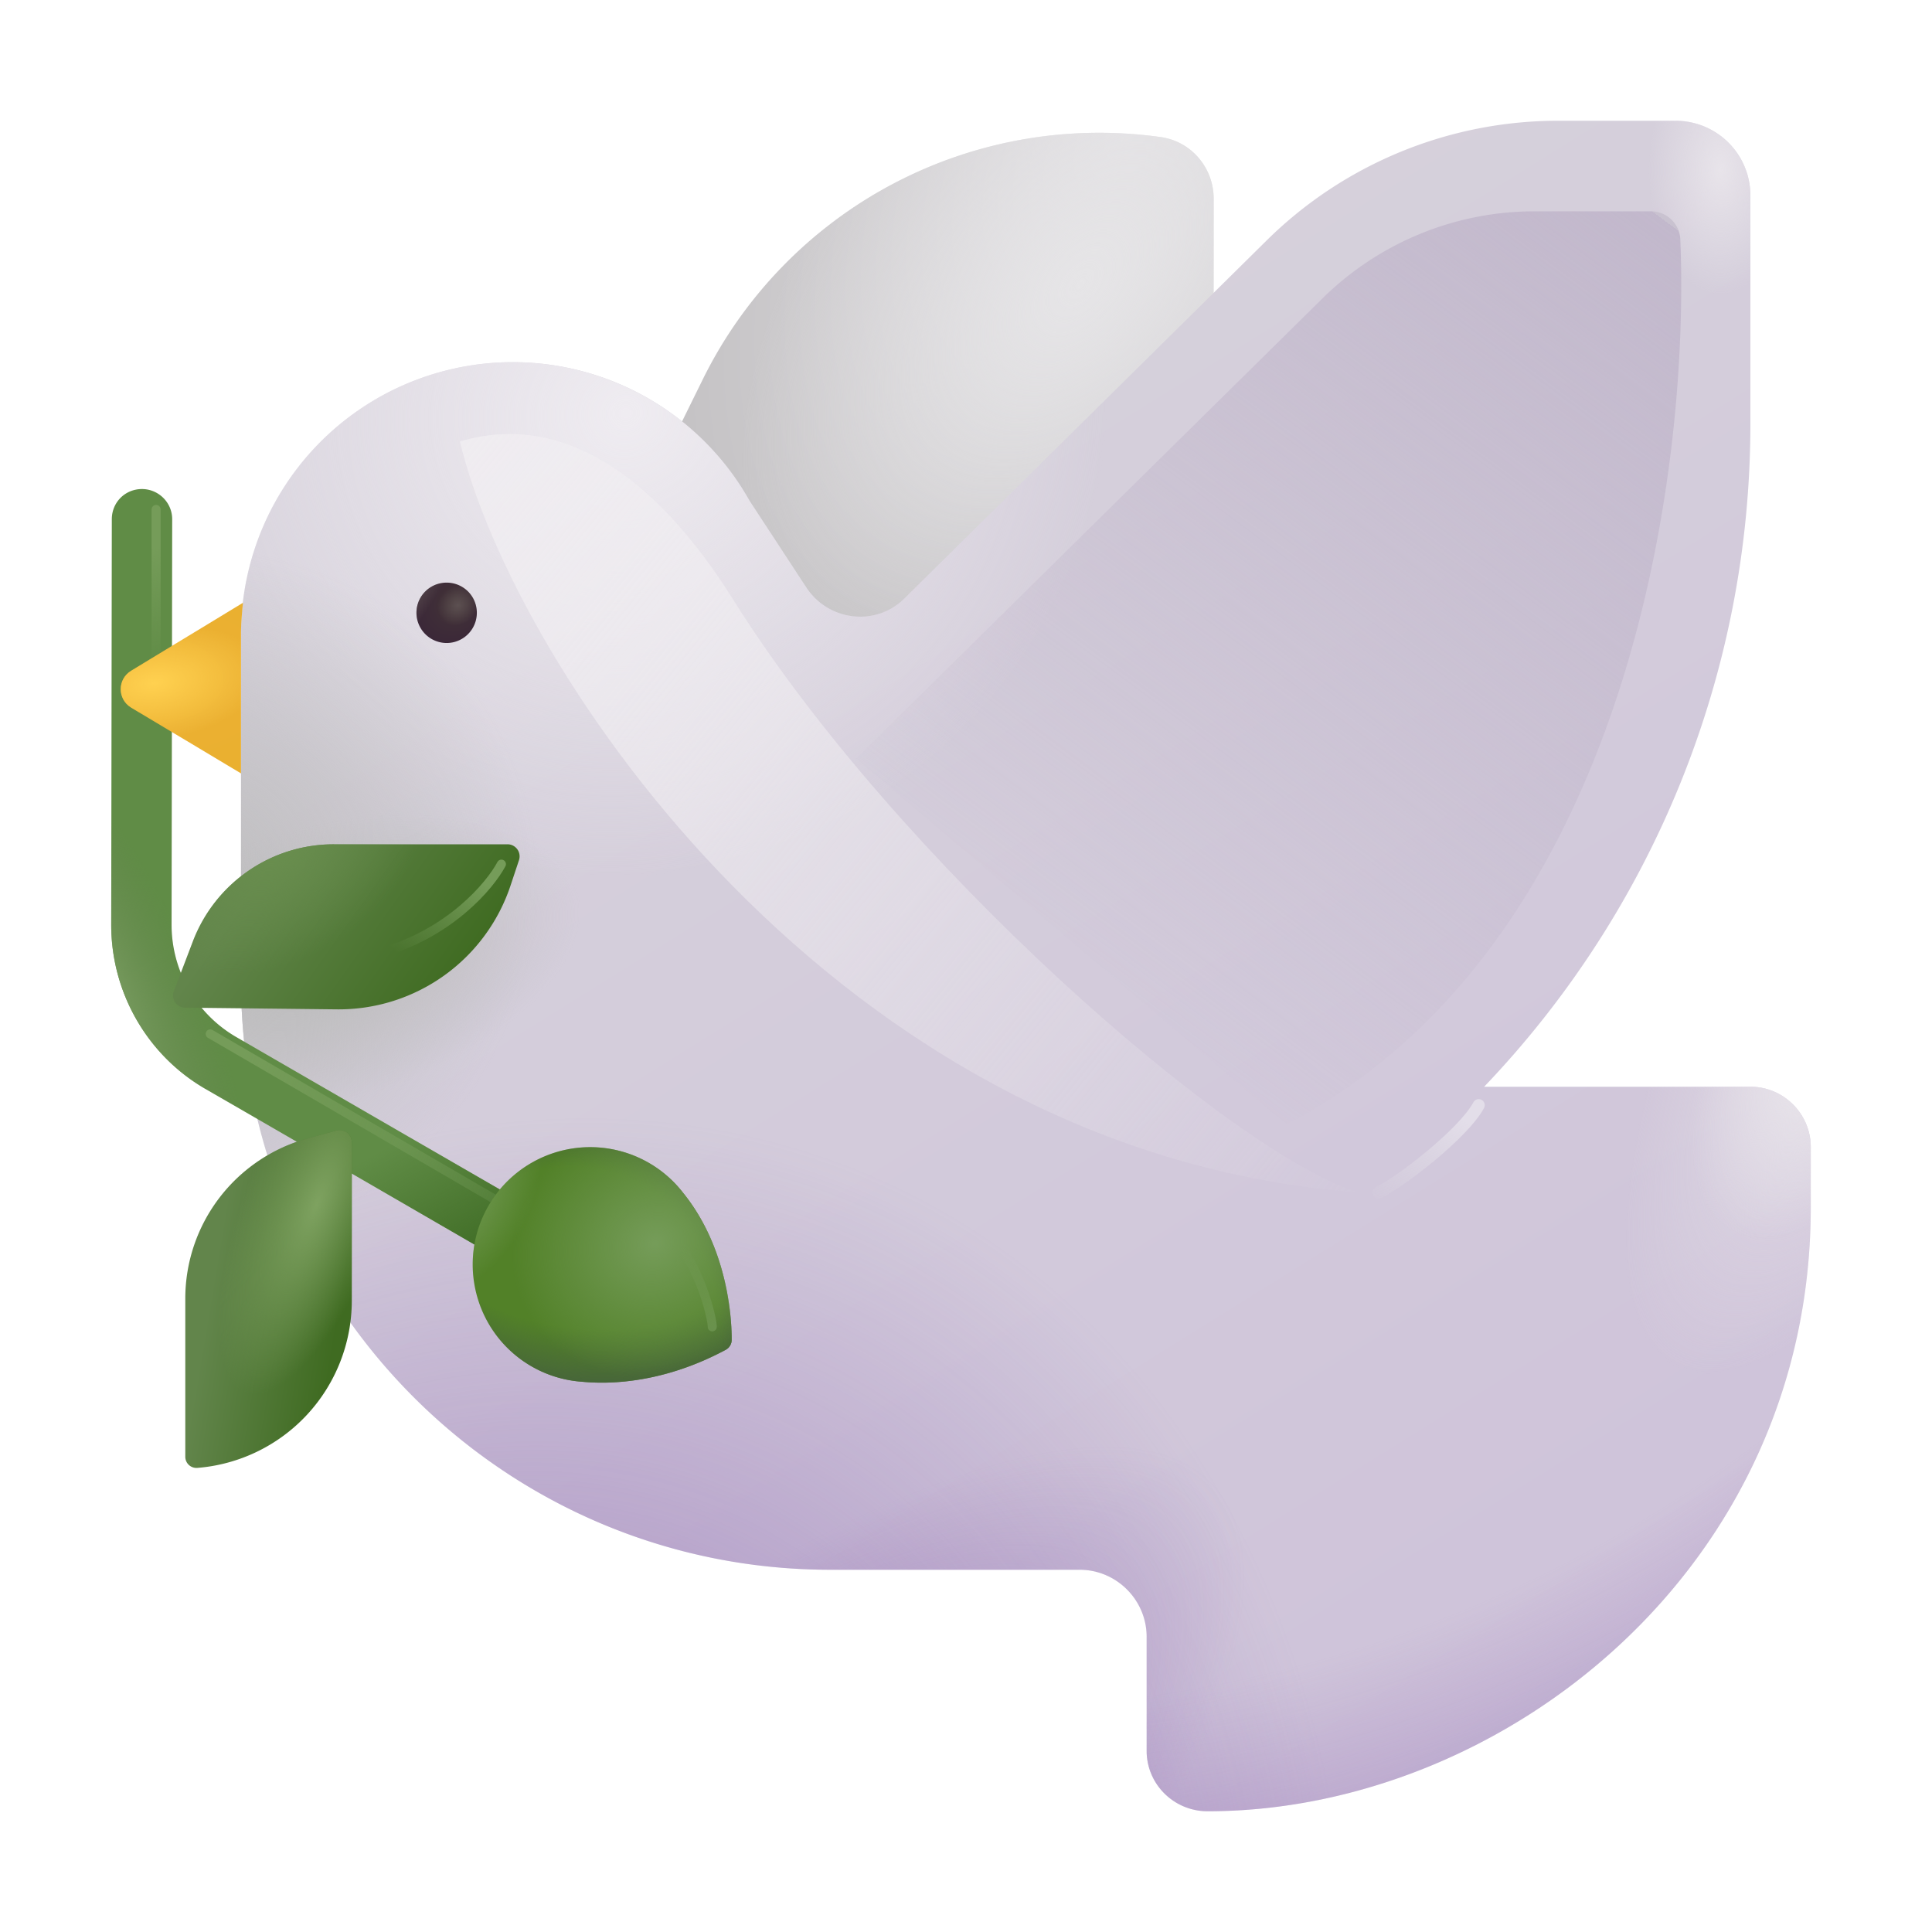 <svg xmlns="http://www.w3.org/2000/svg" fill="none" viewBox="0 0 32 32"><g filter="url(#svg-02ea87f9-4def-4dd1-9f89-5643af8a6d3c-a)"><path fill="url(#svg-3ff2b3c2-d036-4de4-8fd2-7e80c32ed748-b)" d="m11.542 6.08-5.1 10.35 13.55 2.44.01-15.78c0-.51-.37-.95-.88-1.02a7.32 7.32 0 0 0-7.58 4.01"/><path fill="url(#svg-abaa51ac-1e26-4de8-a398-b93868dbc603-c)" d="m11.542 6.08-5.1 10.35 13.55 2.44.01-15.78c0-.51-.37-.95-.88-1.02a7.32 7.32 0 0 0-7.58 4.01"/></g><g filter="url(#svg-02e3abfb-44b5-4ffd-b67b-ca015152e2ec-d)"><path fill="url(#svg-dbf7fa55-ccb0-4e45-a05c-9cfcea5a0c63-e)" d="M24.582 18h4.41c.55 0 1 .45 1 1v1c0 6-5.13 10-9.99 10-.56 0-1.01-.45-1.01-1v-1.89c0-.61-.5-1.11-1.11-1.11h-4.13c-5.39 0-9.76-4.37-9.76-9.76V10.5a4.5 4.5 0 0 1 8.424-2.204l.946 1.444c.37.55 1.15.64 1.62.17l5.99-5.92A6.87 6.87 0 0 1 25.812 2h1.94c.68 0 1.24.55 1.24 1.24v3.78c0 4.13-1.61 8.05-4.41 10.98"/><path fill="url(#svg-121ce3d9-9b7e-4827-830b-a0ff5a8000ac-f)" d="M24.582 18h4.41c.55 0 1 .45 1 1v1c0 6-5.13 10-9.99 10-.56 0-1.01-.45-1.01-1v-1.89c0-.61-.5-1.11-1.11-1.11h-4.13c-5.39 0-9.76-4.37-9.76-9.76V10.5a4.5 4.5 0 0 1 8.424-2.204l.946 1.444c.37.55 1.15.64 1.62.17l5.99-5.92A6.87 6.87 0 0 1 25.812 2h1.94c.68 0 1.24.55 1.24 1.24v3.78c0 4.13-1.61 8.05-4.41 10.98"/><path fill="url(#svg-0c03351f-1198-4575-909f-b47d57a76b29-g)" d="M24.582 18h4.41c.55 0 1 .45 1 1v1c0 6-5.13 10-9.99 10-.56 0-1.01-.45-1.01-1v-1.89c0-.61-.5-1.11-1.11-1.11h-4.13c-5.39 0-9.76-4.37-9.76-9.76V10.5a4.5 4.5 0 0 1 8.424-2.204l.946 1.444c.37.55 1.15.64 1.62.17l5.99-5.92A6.87 6.87 0 0 1 25.812 2h1.94c.68 0 1.24.55 1.24 1.24v3.78c0 4.13-1.61 8.05-4.41 10.98"/><path fill="url(#svg-c175a4fd-efd7-49b5-ac1f-451867c0abd6-h)" d="M24.582 18h4.41c.55 0 1 .45 1 1v1c0 6-5.13 10-9.99 10-.56 0-1.01-.45-1.01-1v-1.89c0-.61-.5-1.11-1.11-1.11h-4.13c-5.39 0-9.76-4.37-9.76-9.76V10.5a4.5 4.5 0 0 1 8.424-2.204l.946 1.444c.37.55 1.15.64 1.62.17l5.99-5.92A6.87 6.87 0 0 1 25.812 2h1.94c.68 0 1.24.55 1.24 1.24v3.78c0 4.13-1.61 8.05-4.41 10.98"/><path fill="url(#svg-17649eb6-99da-49d8-9e8a-03b8ce4b6f9d-i)" d="M24.582 18h4.41c.55 0 1 .45 1 1v1c0 6-5.13 10-9.99 10-.56 0-1.01-.45-1.01-1v-1.89c0-.61-.5-1.11-1.11-1.11h-4.13c-5.39 0-9.76-4.37-9.76-9.76V10.5a4.5 4.5 0 0 1 8.424-2.204l.946 1.444c.37.55 1.15.64 1.62.17l5.99-5.92A6.87 6.87 0 0 1 25.812 2h1.94c.68 0 1.24.55 1.24 1.24v3.78c0 4.13-1.61 8.05-4.41 10.98"/><path fill="url(#svg-5b25da36-2a60-4b57-8deb-2898af4f9f45-j)" d="M24.582 18h4.41c.55 0 1 .45 1 1v1c0 6-5.13 10-9.99 10-.56 0-1.01-.45-1.01-1v-1.89c0-.61-.5-1.11-1.11-1.11h-4.13c-5.39 0-9.76-4.37-9.76-9.76V10.5a4.5 4.5 0 0 1 8.424-2.204l.946 1.444c.37.55 1.15.64 1.62.17l5.99-5.92A6.87 6.87 0 0 1 25.812 2h1.94c.68 0 1.24.55 1.24 1.24v3.78c0 4.13-1.61 8.05-4.41 10.98"/><path fill="url(#svg-76ef2247-ca94-41d6-ac03-9dd39d19d70c-k)" d="M24.582 18h4.41c.55 0 1 .45 1 1v1c0 6-5.13 10-9.99 10-.56 0-1.01-.45-1.01-1v-1.89c0-.61-.5-1.11-1.11-1.11h-4.13c-5.39 0-9.76-4.37-9.76-9.76V10.5a4.5 4.5 0 0 1 8.424-2.204l.946 1.444c.37.55 1.15.64 1.62.17l5.99-5.92A6.87 6.87 0 0 1 25.812 2h1.94c.68 0 1.24.55 1.24 1.24v3.78c0 4.13-1.61 8.05-4.41 10.98"/><path fill="url(#svg-8a0675ad-e997-4d13-9d14-4ffe89d05bf1-l)" d="M24.582 18h4.41c.55 0 1 .45 1 1v1c0 6-5.13 10-9.99 10-.56 0-1.01-.45-1.01-1v-1.89c0-.61-.5-1.11-1.11-1.11h-4.13c-5.39 0-9.76-4.37-9.76-9.76V10.5a4.5 4.5 0 0 1 8.424-2.204l.946 1.444c.37.55 1.15.64 1.62.17l5.99-5.92A6.87 6.87 0 0 1 25.812 2h1.94c.68 0 1.24.55 1.24 1.24v3.78c0 4.13-1.61 8.05-4.41 10.98"/><path fill="url(#svg-d924aaa4-b6ec-4f80-9747-0dfa89338f53-m)" d="M24.582 18h4.41c.55 0 1 .45 1 1v1c0 6-5.13 10-9.99 10-.56 0-1.01-.45-1.01-1v-1.89c0-.61-.5-1.11-1.11-1.11h-4.13c-5.39 0-9.76-4.37-9.76-9.76V10.5a4.5 4.5 0 0 1 8.424-2.204l.946 1.444c.37.55 1.15.64 1.62.17l5.99-5.92A6.87 6.87 0 0 1 25.812 2h1.94c.68 0 1.24.55 1.24 1.24v3.78c0 4.13-1.61 8.05-4.41 10.98"/><path fill="url(#svg-ff811573-0d5a-490f-bb83-a91adfe80314-n)" d="M24.582 18h4.41c.55 0 1 .45 1 1v1c0 6-5.13 10-9.99 10-.56 0-1.01-.45-1.01-1v-1.89c0-.61-.5-1.11-1.11-1.11h-4.13c-5.39 0-9.76-4.37-9.76-9.76V10.5a4.5 4.5 0 0 1 8.424-2.204l.946 1.444c.37.55 1.15.64 1.62.17l5.99-5.92A6.87 6.87 0 0 1 25.812 2h1.94c.68 0 1.24.55 1.24 1.24v3.78c0 4.13-1.61 8.05-4.41 10.98"/></g><g filter="url(#svg-354dc0f1-da71-4909-8f9b-025fff3fbfd8-o)"><path fill="#608C46" d="M2.502 8c-.28 0-.5.22-.5.5l-.01 6.72c0 1.11.59 2.15 1.55 2.71l5.74 3.32.51-.86-5.74-3.32a2.15 2.15 0 0 1-1.06-1.85l.01-6.72c0-.28-.23-.5-.5-.5"/><path fill="url(#svg-37b3256a-851f-44aa-8395-f6f986ac00a2-p)" d="M2.502 8c-.28 0-.5.22-.5.5l-.01 6.72c0 1.11.59 2.15 1.55 2.71l5.74 3.32.51-.86-5.74-3.32a2.15 2.15 0 0 1-1.06-1.85l.01-6.72c0-.28-.23-.5-.5-.5"/><path fill="url(#svg-ad971ba7-fd51-4791-a88d-064a5277191b-q)" d="M2.502 8c-.28 0-.5.22-.5.5l-.01 6.72c0 1.11.59 2.15 1.55 2.71l5.74 3.32.51-.86-5.74-3.32a2.15 2.15 0 0 1-1.06-1.85l.01-6.72c0-.28-.23-.5-.5-.5"/></g><g filter="url(#svg-8a1ceed1-c34a-4274-b717-ab8df6ce3ed3-r)"><path stroke="url(#svg-bcc89765-559a-4e97-b531-ce194f07b8e1-s)" stroke-linecap="round" stroke-width=".15" d="M2.586 8.438v2.874"/></g><g filter="url(#svg-9fa6c4b9-982e-4146-a6dc-702b91cbd384-t)"><path stroke="url(#svg-2cfa78da-202d-45e1-8c99-cac73ba1422d-u)" stroke-linecap="round" stroke-width=".15" d="m3.482 17.125 5.026 2.922"/></g><path fill="url(#svg-f88e4596-a000-441d-8c2a-22af2c1c0e93-v)" d="M7.398 10.65a.5.5 0 1 0 0-1 .5.5 0 0 0 0 1"/><path fill="url(#svg-4852c222-3b5d-45f4-b9ce-fd5913e3f7d4-w)" d="M7.398 10.65a.5.5 0 1 0 0-1 .5.5 0 0 0 0 1"/><path fill="url(#svg-e479bccf-a5a7-4f45-b8b1-a05bd695d5b8-x)" d="M7.398 10.65a.5.5 0 1 0 0-1 .5.5 0 0 0 0 1"/><path fill="url(#svg-25cce82f-9ba3-4ab8-8b3a-6fce6908e180-y)" d="M4.024 9.984 2.172 11.11c-.23.14-.23.47 0 .61l1.82 1.09v-2.337c0-.188.032-.489.032-.489"/><path fill="url(#svg-cf9f89ff-1feb-411c-89c9-fadc4d7210a8-z)" d="M4.024 9.984 2.172 11.11c-.23.14-.23.47 0 .61l1.82 1.09v-2.337c0-.188.032-.489.032-.489"/><path fill="url(#svg-2ecc4f51-99ea-462c-aeda-555e01bf742d-A)" d="m3.194 15.593-.315.826a.2.2 0 0 0 .185.271l2.514.028a3 3 0 0 0 2.88-2.056l.138-.415a.2.2 0 0 0-.19-.263H5.53a2.5 2.5 0 0 0-2.336 1.609"/><path fill="url(#svg-70770716-0b1e-42b0-bfca-0ebce7cbd2d3-B)" d="m3.194 15.593-.315.826a.2.2 0 0 0 .185.271l2.514.028a3 3 0 0 0 2.88-2.056l.138-.415a.2.2 0 0 0-.19-.263H5.53a2.5 2.5 0 0 0-2.336 1.609"/><path fill="url(#svg-c968c6ae-85fb-4451-990c-02c43c423d98-C)" d="m5.098 18.855.477-.13a.2.2 0 0 1 .252.193v2.625a2.78 2.78 0 0 1-2.558 2.77.185.185 0 0 1-.2-.185v-2.62a2.75 2.75 0 0 1 2.029-2.653"/><path fill="url(#svg-97cfddaa-c1c6-4064-8728-48ce38407419-D)" d="m5.098 18.855.477-.13a.2.2 0 0 1 .252.193v2.625a2.78 2.78 0 0 1-2.558 2.77.185.185 0 0 1-.2-.185v-2.62a2.75 2.75 0 0 1 2.029-2.653"/><path fill="#528128" d="M9.641 22.886a1.945 1.945 0 1 1 1.67-3.133c.672.828.809 1.888.808 2.44 0 .07-.04.133-.1.165-1.017.544-1.898.575-2.378.528"/><path fill="url(#svg-8b5fb2b6-ca0e-487a-8a0b-1f430961e5be-E)" d="M9.641 22.886a1.945 1.945 0 1 1 1.67-3.133c.672.828.809 1.888.808 2.44 0 .07-.04.133-.1.165-1.017.544-1.898.575-2.378.528"/><path fill="url(#svg-48c2757f-eb9e-40b5-b05b-0f6a4e467180-F)" d="M9.641 22.886a1.945 1.945 0 1 1 1.67-3.133c.672.828.809 1.888.808 2.44 0 .07-.04.133-.1.165-1.017.544-1.898.575-2.378.528"/><path fill="url(#svg-5f2af83d-eba1-4071-8430-e261c515fa27-G)" d="M9.641 22.886a1.945 1.945 0 1 1 1.67-3.133c.672.828.809 1.888.808 2.44 0 .07-.04.133-.1.165-1.017.544-1.898.575-2.378.528"/><path fill="url(#svg-b5bac6de-9ca6-43c7-8d64-a54860c2e46f-H)" d="M9.641 22.886a1.945 1.945 0 1 1 1.67-3.133c.672.828.809 1.888.808 2.44 0 .07-.04.133-.1.165-1.017.544-1.898.575-2.378.528"/><g filter="url(#svg-76c36842-c6e9-4cd3-8a2a-83e8b3e58af6-I)"><path fill="url(#svg-4100ede0-c2c2-409a-a223-115d20152763-J)" d="M11.722 21.975a.075.075 0 1 0 .15.003zm-.476-1.49a.075.075 0 0 0-.117.093zm.626 1.493c0-.043-.012-.125-.036-.225a4 4 0 0 0-.111-.375c-.1-.282-.257-.62-.48-.894l-.116.094c.208.257.357.577.455.85a3 3 0 0 1 .106.359c.024.1.032.166.032.188z"/></g><g filter="url(#svg-b5310c92-898f-4d73-9fd5-dfbb956d790c-K)"><path stroke="url(#svg-bb5962b5-49fb-4f67-b523-a8cd7143eba4-L)" stroke-linecap="round" stroke-width=".15" d="M8.305 14.313c-.188.354-.85 1.143-2 1.468"/></g><g filter="url(#svg-1f52c797-4f9d-4bce-b1ed-122634c2e492-M)"><path fill="url(#svg-c395d331-c894-4398-b68a-ed38abf0cf4c-N)" d="M22.492 19.75c-8.65-.65-13.979-8.708-14.875-12.437 1.656-.5 3.219.53 4.531 2.625 2.703 4.31 8.22 9.145 10.344 9.812"/></g><g filter="url(#svg-1f2c74e6-ca29-455a-a6a9-2bdce05f620b-O)"><path fill="url(#svg-7002d250-8c37-4ee4-9f28-e416f6ea015b-P)" d="m21.907 4.94-7.727 7.623 7.125 6.062c5.621-2.93 6.691-10.713 6.526-14.663a.486.486 0 0 0-.492-.462h-1.92a5 5 0 0 0-3.512 1.44"/></g><g filter="url(#svg-d0ff239f-6113-4703-9217-f017b70875a8-Q)"><path stroke="url(#svg-29c8306c-99d7-4fd0-9e6b-9b7e34daf672-R)" stroke-linecap="round" stroke-width=".2" d="M22.836 19.75c.354-.167 1.406-.977 1.656-1.445"/></g><defs><radialGradient id="svg-3ff2b3c2-d036-4de4-8fd2-7e80c32ed748-b" cx="0" cy="0" r="1" gradientTransform="matrix(-5.332 9.062 -5.332 -3.138 18.555 2)" gradientUnits="userSpaceOnUse"><stop stop-color="#E2E0E3"/><stop offset="1" stop-color="#C4C2C4"/></radialGradient><radialGradient id="svg-abaa51ac-1e26-4de8-a398-b93868dbc603-c" cx="0" cy="0" r="1" gradientTransform="matrix(-4.582 5.563 -3.284 -2.705 17.805 4.5)" gradientUnits="userSpaceOnUse"><stop stop-color="#E6E5E7"/><stop offset="1" stop-color="#E6E5E7" stop-opacity="0"/></radialGradient><radialGradient id="svg-121ce3d9-9b7e-4827-830b-a0ff5a8000ac-f" cx="0" cy="0" r="1" gradientTransform="matrix(7.812 -17.062 13.362 6.118 6.93 36.688)" gradientUnits="userSpaceOnUse"><stop stop-color="#9371B5"/><stop offset="1" stop-color="#9371B5" stop-opacity="0"/></radialGradient><radialGradient id="svg-0c03351f-1198-4575-909f-b47d57a76b29-g" cx="0" cy="0" r="1" gradientTransform="matrix(11.562 -10.812 3.502 3.744 8.617 35.375)" gradientUnits="userSpaceOnUse"><stop stop-color="#9371B5"/><stop offset="1" stop-color="#9371B5" stop-opacity="0"/></radialGradient><radialGradient id="svg-c175a4fd-efd7-49b5-ac1f-451867c0abd6-h" cx="0" cy="0" r="1" gradientTransform="matrix(4.875 32.937 -30.774 4.555 15.742 3.25)" gradientUnits="userSpaceOnUse"><stop offset=".754" stop-color="#9371B5" stop-opacity="0"/><stop offset="1" stop-color="#9371B5"/></radialGradient><radialGradient id="svg-17649eb6-99da-49d8-9e8a-03b8ce4b6f9d-i" cx="0" cy="0" r="1" gradientTransform="matrix(2.625 7.188 -7.564 2.762 10.367 6.813)" gradientUnits="userSpaceOnUse"><stop stop-color="#EFECF1"/><stop offset="1" stop-color="#EFECF1" stop-opacity="0"/></radialGradient><radialGradient id="svg-5b25da36-2a60-4b57-8deb-2898af4f9f45-j" cx="0" cy="0" r="1" gradientTransform="matrix(0 2.062 -1.191 0 28.492 2.813)" gradientUnits="userSpaceOnUse"><stop stop-color="#E8E4EA"/><stop offset="1" stop-color="#E8E4EA" stop-opacity="0"/></radialGradient><radialGradient id="svg-76ef2247-ca94-41d6-ac03-9dd39d19d70c-k" cx="0" cy="0" r="1" gradientTransform="matrix(-4.25 8 -2.756 -1.464 31.93 14.688)" gradientUnits="userSpaceOnUse"><stop stop-color="#E8E4EA"/><stop offset="1" stop-color="#E8E4EA" stop-opacity="0"/></radialGradient><radialGradient id="svg-8a0675ad-e997-4d13-9d14-4ffe89d05bf1-l" cx="0" cy="0" r="1" gradientTransform="rotate(114.692 9.319 18.47)scale(2.992 1.698)" gradientUnits="userSpaceOnUse"><stop stop-color="#E8E4EA"/><stop offset="1" stop-color="#E8E4EA" stop-opacity="0"/></radialGradient><radialGradient id="svg-d924aaa4-b6ec-4f80-9747-0dfa89338f53-m" cx="0" cy="0" r="1" gradientTransform="matrix(5.188 -3.312 3.111 4.872 2.867 15)" gradientUnits="userSpaceOnUse"><stop stop-color="#BCBCBC"/><stop offset="1" stop-color="#BCBCBC" stop-opacity="0"/></radialGradient><radialGradient id="svg-ff811573-0d5a-490f-bb83-a91adfe80314-n" cx="0" cy="0" r="1" gradientTransform="matrix(.625 2.188 -4.279 1.223 5.305 16)" gradientUnits="userSpaceOnUse"><stop stop-color="#BCBCBC"/><stop offset="1" stop-color="#BCBCBC" stop-opacity="0"/></radialGradient><radialGradient id="svg-37b3256a-851f-44aa-8395-f6f986ac00a2-p" cx="0" cy="0" r="1" gradientTransform="rotate(-23.523 40.282 3.396)scale(1.448 4.828)" gradientUnits="userSpaceOnUse"><stop stop-color="#799C60"/><stop offset="1" stop-color="#678651" stop-opacity="0"/></radialGradient><radialGradient id="svg-f88e4596-a000-441d-8c2a-22af2c1c0e93-v" cx="0" cy="0" r="1" gradientTransform="rotate(125.838 1.22 6.924)scale(.694 .619)" gradientUnits="userSpaceOnUse"><stop offset=".006" stop-color="#433437"/><stop offset="1" stop-color="#3B2838"/></radialGradient><radialGradient id="svg-4852c222-3b5d-45f4-b9ce-fd5913e3f7d4-w" cx="0" cy="0" r="1" gradientTransform="rotate(137.643 1.85 6.482)scale(.359 .316)" gradientUnits="userSpaceOnUse"><stop stop-color="#5C5051"/><stop offset="1" stop-color="#5C5051" stop-opacity="0"/></radialGradient><radialGradient id="svg-25cce82f-9ba3-4ab8-8b3a-6fce6908e180-y" cx="0" cy="0" r="1" gradientTransform="matrix(2.588 0 0 1.504 2.404 11.257)" gradientUnits="userSpaceOnUse"><stop stop-color="#EDB134"/><stop offset="1" stop-color="#EAB030"/></radialGradient><radialGradient id="svg-cf9f89ff-1feb-411c-89c9-fadc4d7210a8-z" cx="0" cy="0" r="1" gradientTransform="rotate(-7.306 89.876 -14.352)scale(1.843 .943)" gradientUnits="userSpaceOnUse"><stop stop-color="#FFD150"/><stop offset="1" stop-color="#FFD150" stop-opacity="0"/></radialGradient><radialGradient id="svg-70770716-0b1e-42b0-bfca-0ebce7cbd2d3-B" cx="0" cy="0" r="1" gradientTransform="rotate(57.918 -10.413 11.175)scale(2.471 3.589)" gradientUnits="userSpaceOnUse"><stop stop-color="#698E4E"/><stop offset=".738" stop-color="#698E4E" stop-opacity="0"/></radialGradient><radialGradient id="svg-97cfddaa-c1c6-4064-8728-48ce38407419-D" cx="0" cy="0" r="1" gradientTransform="rotate(110.854 -4.252 11.779)scale(3.336 1.19)" gradientUnits="userSpaceOnUse"><stop stop-color="#7EA260"/><stop offset="1" stop-color="#7EA160" stop-opacity="0"/></radialGradient><radialGradient id="svg-8b5fb2b6-ca0e-487a-8a0b-1f430961e5be-E" cx="0" cy="0" r="1" gradientTransform="matrix(0 4.969 -5.418 0 9.973 18.281)" gradientUnits="userSpaceOnUse"><stop offset=".755" stop-color="#45613C" stop-opacity="0"/><stop offset=".962" stop-color="#45613C"/></radialGradient><radialGradient id="svg-48c2757f-eb9e-40b5-b05b-0f6a4e467180-F" cx="0" cy="0" r="1" gradientTransform="rotate(-66.207 22.02 4.615)scale(4.725 3.682)" gradientUnits="userSpaceOnUse"><stop offset=".783" stop-color="#45613C" stop-opacity="0"/><stop offset="1" stop-color="#45613C"/></radialGradient><radialGradient id="svg-5f2af83d-eba1-4071-8430-e261c515fa27-G" cx="0" cy="0" r="1" gradientTransform="rotate(62.688 -11.48 19.205)scale(2.145 2.42)" gradientUnits="userSpaceOnUse"><stop stop-color="#759C59"/><stop offset="1" stop-color="#759C59" stop-opacity="0"/></radialGradient><radialGradient id="svg-b5bac6de-9ca6-43c7-8d64-a54860c2e46f-H" cx="0" cy="0" r="1" gradientTransform="matrix(1.07 .625 -.931 1.595 7.547 19.781)" gradientUnits="userSpaceOnUse"><stop stop-color="#759C59"/><stop offset="1" stop-color="#759C59" stop-opacity="0"/></radialGradient><linearGradient id="svg-dbf7fa55-ccb0-4e45-a05c-9cfcea5a0c63-e" x1="10.93" x2="27.805" y1="8.75" y2="35.875" gradientUnits="userSpaceOnUse"><stop stop-color="#D6D1DB"/><stop offset="1" stop-color="#CCBEDA"/></linearGradient><linearGradient id="svg-ad971ba7-fd51-4791-a88d-064a5277191b-q" x1="7.367" x2="6.18" y1="21.25" y2="19.125" gradientUnits="userSpaceOnUse"><stop stop-color="#3E6B24"/><stop offset="1" stop-color="#3E6B24" stop-opacity="0"/></linearGradient><linearGradient id="svg-bcc89765-559a-4e97-b531-ce194f07b8e1-s" x1="3.039" x2="3.401" y1="8.984" y2="10.884" gradientUnits="userSpaceOnUse"><stop stop-color="#759C59"/><stop offset="1" stop-color="#759C59" stop-opacity="0"/></linearGradient><linearGradient id="svg-2cfa78da-202d-45e1-8c99-cac73ba1422d-u" x1="4.182" x2="10.262" y1="17.006" y2="18.997" gradientUnits="userSpaceOnUse"><stop stop-color="#759C59"/><stop offset="1" stop-color="#759C59" stop-opacity="0"/></linearGradient><linearGradient id="svg-e479bccf-a5a7-4f45-b8b1-a05bd695d5b8-x" x1="7.3" x2="6.956" y1="9.757" y2="9.538" gradientUnits="userSpaceOnUse"><stop stop-color="#5C5051" stop-opacity="0"/><stop offset="1" stop-color="#5C5051"/></linearGradient><linearGradient id="svg-2ecc4f51-99ea-462c-aeda-555e01bf742d-A" x1="4.399" x2="7.414" y1="14.391" y2="16.531" gradientUnits="userSpaceOnUse"><stop stop-color="#62854B"/><stop offset="1" stop-color="#3F6B21"/></linearGradient><linearGradient id="svg-c968c6ae-85fb-4451-990c-02c43c423d98-C" x1="3.806" x2="5.926" y1="19.55" y2="19.904" gradientUnits="userSpaceOnUse"><stop stop-color="#62854B"/><stop offset="1" stop-color="#3F6B21"/></linearGradient><linearGradient id="svg-4100ede0-c2c2-409a-a223-115d20152763-J" x1="12.82" x2="11.391" y1="22.234" y2="20.531" gradientUnits="userSpaceOnUse"><stop stop-color="#759C59"/><stop offset="1" stop-color="#759C59" stop-opacity="0"/></linearGradient><linearGradient id="svg-bb5962b5-49fb-4f67-b523-a8cd7143eba4-L" x1="7.992" x2="6.729" y1="14.594" y2="15.937" gradientUnits="userSpaceOnUse"><stop stop-color="#759C59"/><stop offset="1" stop-color="#759C59" stop-opacity="0"/></linearGradient><linearGradient id="svg-c395d331-c894-4398-b68a-ed38abf0cf4c-N" x1="7.445" x2="24.055" y1="5.125" y2="18.563" gradientUnits="userSpaceOnUse"><stop stop-color="#F0EDF1"/><stop offset="1" stop-color="#F0EDF1" stop-opacity="0"/></linearGradient><linearGradient id="svg-7002d250-8c37-4ee4-9f28-e416f6ea015b-P" x1="27.367" x2="17.617" y1="3.5" y2="16.625" gradientUnits="userSpaceOnUse"><stop stop-color="#C9C2D0"/><stop offset="0" stop-color="#C2B8CC"/><stop offset="1" stop-color="#C2B8CC" stop-opacity="0"/></linearGradient><linearGradient id="svg-29c8306c-99d7-4fd0-9e6b-9b7e34daf672-R" x1="24.383" x2="23.227" y1="18.633" y2="20.352" gradientUnits="userSpaceOnUse"><stop stop-color="#E3DEE9"/><stop offset="1" stop-color="#DDD9E2" stop-opacity="0"/></linearGradient><filter id="svg-02ea87f9-4def-4dd1-9f89-5643af8a6d3c-a" width="13.66" height="17.07" x="6.442" y="2" color-interpolation-filters="sRGB" filterUnits="userSpaceOnUse"><feFlood flood-opacity="0" result="BackgroundImageFix"/><feBlend in="SourceGraphic" in2="BackgroundImageFix" result="shape"/><feColorMatrix in="SourceAlpha" result="hardAlpha" values="0 0 0 0 0 0 0 0 0 0 0 0 0 0 0 0 0 0 127 0"/><feOffset dx=".1" dy=".2"/><feGaussianBlur stdDeviation=".125"/><feComposite in2="hardAlpha" k2="-1" k3="1" operator="arithmetic"/><feColorMatrix values="0 0 0 0 0.808 0 0 0 0 0.804 0 0 0 0 0.808 0 0 0 1 0"/><feBlend in2="shape" result="effect1_innerShadow_28327_4916"/></filter><filter id="svg-02e3abfb-44b5-4ffd-b67b-ca015152e2ec-d" width="26" height="28.4" x="3.992" y="1.8" color-interpolation-filters="sRGB" filterUnits="userSpaceOnUse"><feFlood flood-opacity="0" result="BackgroundImageFix"/><feBlend in="SourceGraphic" in2="BackgroundImageFix" result="shape"/><feColorMatrix in="SourceAlpha" result="hardAlpha" values="0 0 0 0 0 0 0 0 0 0 0 0 0 0 0 0 0 0 127 0"/><feOffset dy=".2"/><feGaussianBlur stdDeviation=".2"/><feComposite in2="hardAlpha" k2="-1" k3="1" operator="arithmetic"/><feColorMatrix values="0 0 0 0 0.808 0 0 0 0 0.804 0 0 0 0 0.808 0 0 0 1 0"/><feBlend in2="shape" result="effect1_innerShadow_28327_4916"/><feColorMatrix in="SourceAlpha" result="hardAlpha" values="0 0 0 0 0 0 0 0 0 0 0 0 0 0 0 0 0 0 127 0"/><feOffset dy="-.2"/><feGaussianBlur stdDeviation=".375"/><feComposite in2="hardAlpha" k2="-1" k3="1" operator="arithmetic"/><feColorMatrix values="0 0 0 0 0.612 0 0 0 0 0.529 0 0 0 0 0.69 0 0 0 1 0"/><feBlend in2="effect1_innerShadow_28327_4916" result="effect2_innerShadow_28327_4916"/></filter><filter id="svg-354dc0f1-da71-4909-8f9b-025fff3fbfd8-o" width="7.95" height="13.35" x="1.842" y="8" color-interpolation-filters="sRGB" filterUnits="userSpaceOnUse"><feFlood flood-opacity="0" result="BackgroundImageFix"/><feBlend in="SourceGraphic" in2="BackgroundImageFix" result="shape"/><feColorMatrix in="SourceAlpha" result="hardAlpha" values="0 0 0 0 0 0 0 0 0 0 0 0 0 0 0 0 0 0 127 0"/><feOffset dx="-.15" dy=".1"/><feGaussianBlur stdDeviation=".35"/><feComposite in2="hardAlpha" k2="-1" k3="1" operator="arithmetic"/><feColorMatrix values="0 0 0 0 0.278 0 0 0 0 0.443 0 0 0 0 0.137 0 0 0 1 0"/><feBlend in2="shape" result="effect1_innerShadow_28327_4916"/></filter><filter id="svg-8a1ceed1-c34a-4274-b717-ab8df6ce3ed3-r" width=".65" height="3.525" x="2.261" y="8.113" color-interpolation-filters="sRGB" filterUnits="userSpaceOnUse"><feFlood flood-opacity="0" result="BackgroundImageFix"/><feBlend in="SourceGraphic" in2="BackgroundImageFix" result="shape"/><feGaussianBlur result="effect1_foregroundBlur_28327_4916" stdDeviation=".125"/></filter><filter id="svg-9fa6c4b9-982e-4146-a6dc-702b91cbd384-t" width="5.676" height="3.572" x="3.157" y="16.8" color-interpolation-filters="sRGB" filterUnits="userSpaceOnUse"><feFlood flood-opacity="0" result="BackgroundImageFix"/><feBlend in="SourceGraphic" in2="BackgroundImageFix" result="shape"/><feGaussianBlur result="effect1_foregroundBlur_28327_4916" stdDeviation=".125"/></filter><filter id="svg-76c36842-c6e9-4cd3-8a2a-83e8b3e58af6-I" width="1.259" height="2.095" x="10.863" y="20.206" color-interpolation-filters="sRGB" filterUnits="userSpaceOnUse"><feFlood flood-opacity="0" result="BackgroundImageFix"/><feBlend in="SourceGraphic" in2="BackgroundImageFix" result="shape"/><feGaussianBlur result="effect1_foregroundBlur_28327_4916" stdDeviation=".125"/></filter><filter id="svg-b5310c92-898f-4d73-9fd5-dfbb956d790c-K" width="2.85" height="2.319" x="5.88" y="13.887" color-interpolation-filters="sRGB" filterUnits="userSpaceOnUse"><feFlood flood-opacity="0" result="BackgroundImageFix"/><feBlend in="SourceGraphic" in2="BackgroundImageFix" result="shape"/><feGaussianBlur result="effect1_foregroundBlur_28327_4916" stdDeviation=".175"/></filter><filter id="svg-1f52c797-4f9d-4bce-b1ed-122634c2e492-M" width="19.875" height="17.562" x="5.117" y="4.688" color-interpolation-filters="sRGB" filterUnits="userSpaceOnUse"><feFlood flood-opacity="0" result="BackgroundImageFix"/><feBlend in="SourceGraphic" in2="BackgroundImageFix" result="shape"/><feGaussianBlur result="effect1_foregroundBlur_28327_4916" stdDeviation="1.25"/></filter><filter id="svg-1f2c74e6-ca29-455a-a6a9-2bdce05f620b-O" width="16.667" height="18.125" x="12.68" y="2" color-interpolation-filters="sRGB" filterUnits="userSpaceOnUse"><feFlood flood-opacity="0" result="BackgroundImageFix"/><feBlend in="SourceGraphic" in2="BackgroundImageFix" result="shape"/><feGaussianBlur result="effect1_foregroundBlur_28327_4916" stdDeviation=".75"/></filter><filter id="svg-d0ff239f-6113-4703-9217-f017b70875a8-Q" width="2.456" height="2.246" x="22.436" y="17.905" color-interpolation-filters="sRGB" filterUnits="userSpaceOnUse"><feFlood flood-opacity="0" result="BackgroundImageFix"/><feBlend in="SourceGraphic" in2="BackgroundImageFix" result="shape"/><feGaussianBlur result="effect1_foregroundBlur_28327_4916" stdDeviation=".15"/></filter></defs></svg>